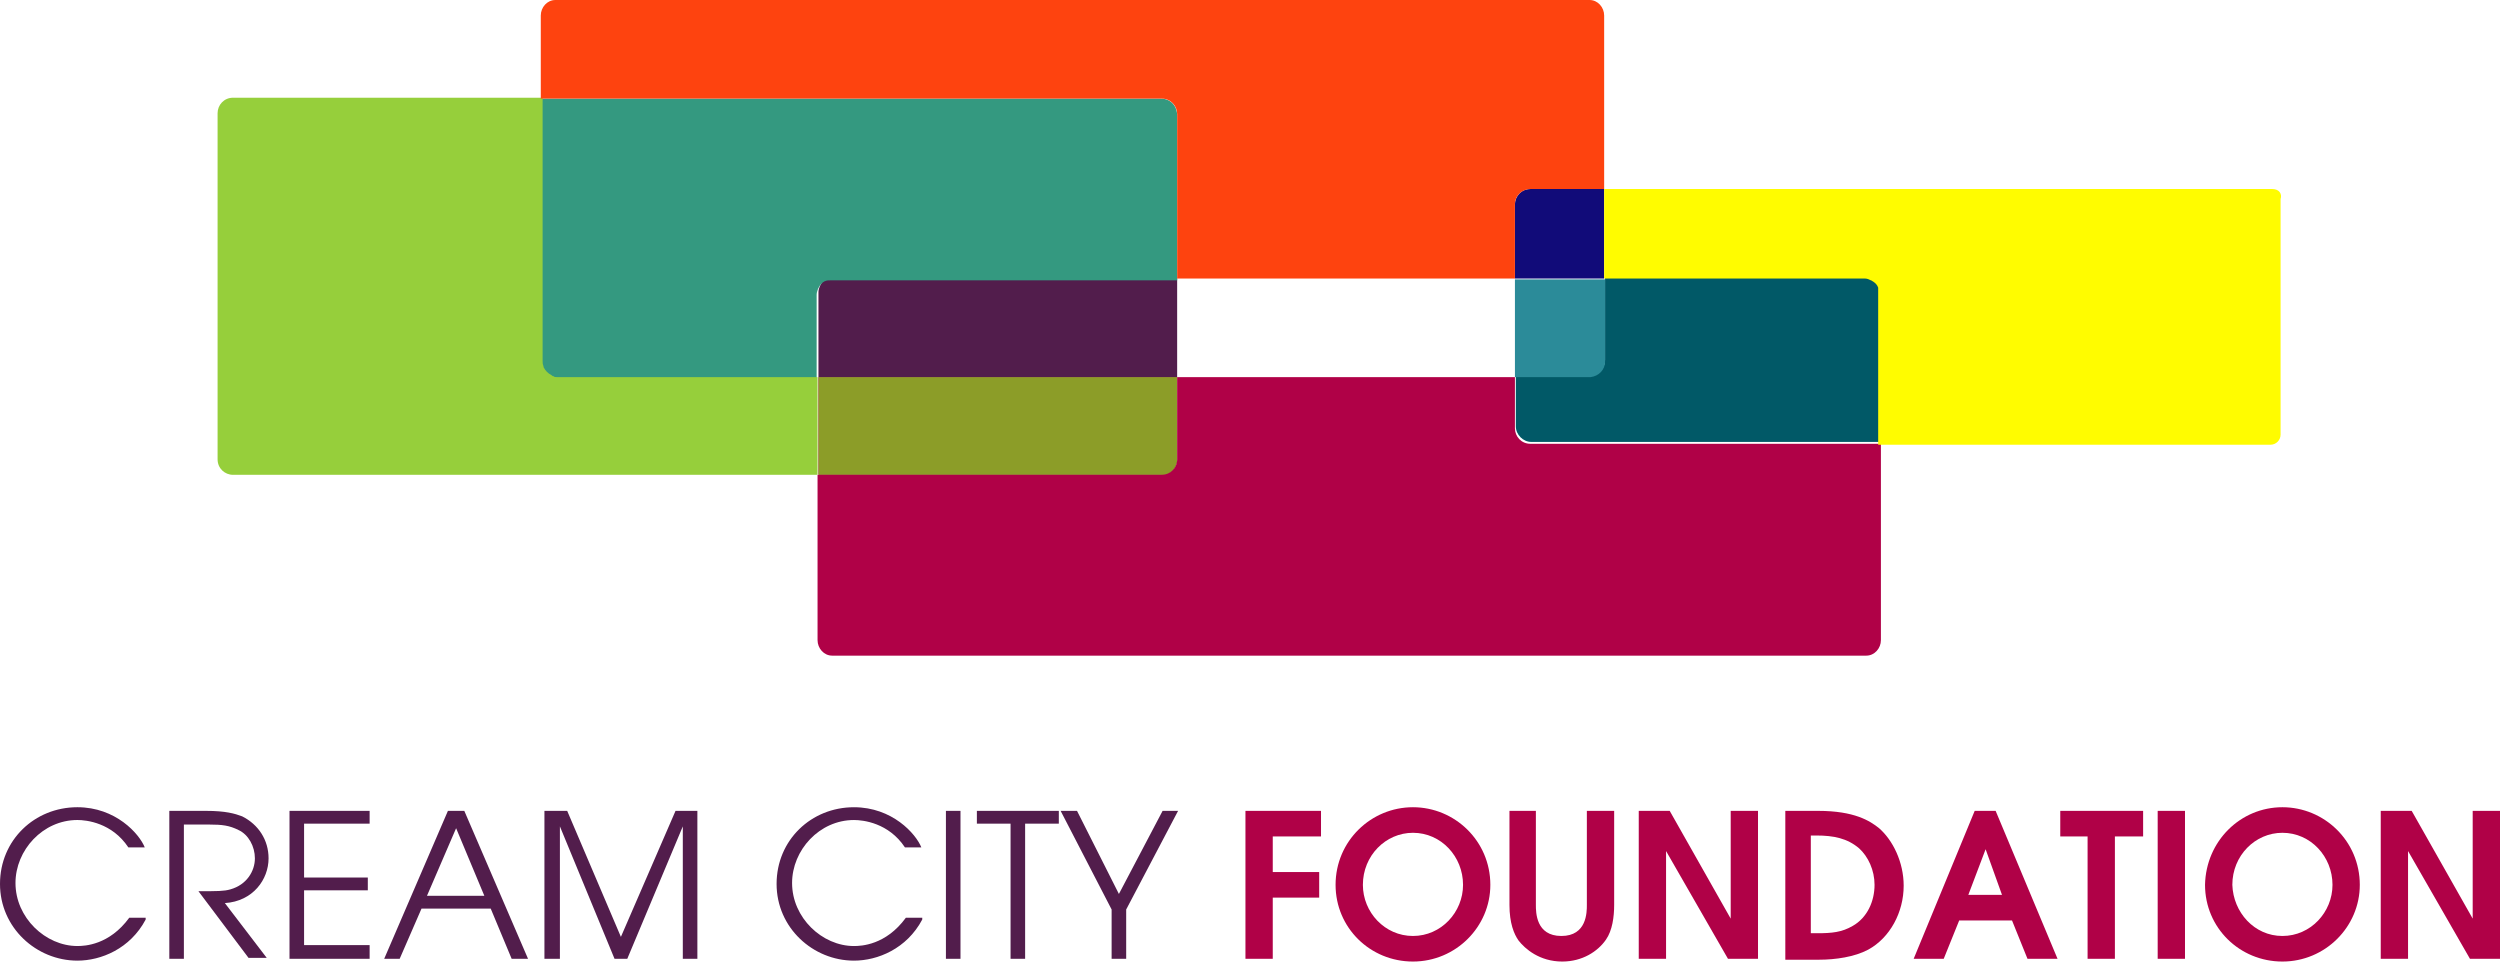 <?xml version="1.0" encoding="utf-8"?>
<!-- Generator: Adobe Illustrator 27.8.1, SVG Export Plug-In . SVG Version: 6.00 Build 0)  -->
<svg version="1.1" id="Layer_1" xmlns="http://www.w3.org/2000/svg" xmlns:xlink="http://www.w3.org/1999/xlink" x="0px" y="0px"
	 viewBox="0 0 260 100" style="enable-background:new 0 0 260 100;" xml:space="preserve">
<style type="text/css">
	.st0{fill:#B00147;}
	.st1{fill:#521D4C;}
	.st2{fill:#015967;}
	.st3{fill:#110B79;}
	.st4{fill:#2B8B99;}
	.st5{fill:#349980;}
	.st6{fill:#8C9D28;}
	.st7{fill:#96CF3B;}
	.st8{fill:#FE430F;}
	.st9{fill:#FFFC00;}
</style>
<g>
	<path class="st0" d="M122.425,47.768v-8.547l0,0l0,0h-1.61l0,0H86.73h-1.61v10.161h35.696
		C121.668,49.478,122.425,48.718,122.425,47.768"/>
	<path class="st1" d="M15.149,95.632c-1.61,3.039-4.639,4.274-7.101,4.274C3.787,99.905,0,96.486,0,91.928
		c0-4.558,3.598-7.977,8.048-7.977c3.977,0,6.438,2.754,7.007,4.179H13.35c-1.704-2.564-4.355-2.849-5.302-2.849
		c-3.598,0-6.438,3.134-6.438,6.553c0,3.609,3.125,6.553,6.438,6.553c0.757,0,3.314-0.095,5.397-2.944h1.704V95.632z"/>
	<path class="st1" d="M17.516,84.33h3.882c2.083,0,3.03,0.285,3.787,0.57c1.704,0.855,2.746,2.469,2.746,4.368
		c0,2.184-1.61,4.463-4.545,4.653l4.355,5.698h-1.894l-5.208-6.933c1.988,0,2.651,0,3.314-0.19c1.704-0.475,2.556-1.899,2.556-3.229
		c0-1.235-0.663-2.469-1.704-2.944c-0.947-0.475-1.704-0.57-3.03-0.57h-2.651v13.96h-1.515V84.33H17.516z"/>
	<polygon class="st1" points="30.109,84.33 38.441,84.33 38.441,85.66 31.624,85.66 31.624,91.263 38.252,91.263 38.252,92.593 
		31.624,92.593 31.624,98.291 38.441,98.291 38.441,99.715 30.109,99.715 	"/>
	<path class="st1" d="M46.584,84.33h1.704l6.628,15.385h-1.704l-2.178-5.223h-7.196l-2.272,5.223h-1.61L46.584,84.33z
		 M44.406,93.162h5.965l-2.935-7.028L44.406,93.162z"/>
	<polygon class="st1" points="56.621,84.33 58.988,84.33 64.574,97.436 70.255,84.33 72.527,84.33 72.527,99.715 71.012,99.715 
		71.012,85.945 71.012,85.945 65.237,99.715 63.911,99.715 58.23,85.945 58.23,85.945 58.23,99.715 56.621,99.715 	"/>
	<path class="st1" d="M95.914,95.632c-1.61,3.039-4.639,4.274-7.101,4.274c-4.261,0-8.048-3.419-8.048-7.977
		c0-4.558,3.598-7.977,8.048-7.977c3.977,0,6.438,2.754,7.007,4.179h-1.704c-1.704-2.564-4.355-2.849-5.302-2.849
		c-3.598,0-6.438,3.134-6.438,6.553c0,3.609,3.125,6.553,6.438,6.553c0.757,0,3.314-0.095,5.397-2.944h1.704V95.632z"/>
	<rect x="98.376" y="84.33" class="st1" width="1.515" height="15.385"/>
	<polygon class="st1" points="105.098,85.66 101.595,85.66 101.595,84.33 110.117,84.33 110.117,85.66 106.613,85.66 
		106.613,99.715 105.098,99.715 	"/>
	<polygon class="st1" points="115.608,94.587 110.306,84.33 112.01,84.33 116.366,92.972 120.91,84.33 122.52,84.33 117.123,94.587 
		117.123,99.715 115.608,99.715 	"/>
	<polygon class="st0" points="129.527,84.33 137.385,84.33 137.385,86.99 132.367,86.99 132.367,90.693 137.196,90.693 
		137.196,93.352 132.367,93.352 132.367,99.715 129.527,99.715 	"/>
	<path class="st0" d="M146.948,83.951c4.355,0,8.048,3.514,8.048,8.072c0,4.368-3.598,7.977-8.048,7.977s-8.048-3.514-8.048-7.977
		C138.9,87.464,142.593,83.951,146.948,83.951 M146.948,97.341c2.935,0,5.208-2.469,5.208-5.318c0-2.944-2.272-5.413-5.208-5.413
		c-2.84,0-5.208,2.374-5.208,5.413C141.741,94.872,144.013,97.341,146.948,97.341"/>
	<path class="st0" d="M159.731,84.33v9.782c0,0.76,0,3.229,2.651,3.229c2.651,0,2.651-2.469,2.651-3.229V84.33h2.84v9.782
		c0,1.235-0.189,2.659-0.852,3.609c-0.852,1.235-2.462,2.279-4.545,2.279c-2.367,0-3.882-1.33-4.545-2.184
		c-0.473-0.665-0.947-1.804-0.947-3.704V84.33H159.731z"/>
	<polygon class="st0" points="170.43,84.33 173.649,84.33 179.993,95.537 179.993,95.537 179.993,84.33 182.833,84.33 
		182.833,99.715 179.709,99.715 173.27,88.509 173.27,88.509 173.27,99.715 170.43,99.715 	"/>
	<path class="st0" d="M185.579,84.33h3.503c3.787,0,5.397,1.045,6.344,1.804c1.42,1.235,2.556,3.514,2.556,5.983
		c0,2.754-1.42,5.413-3.693,6.648c-1.42,0.76-3.409,1.045-5.113,1.045h-3.503V84.33H185.579z M188.42,97.056h0.568
		c1.515,0,2.556-0.095,3.693-0.76c1.515-0.855,2.272-2.564,2.272-4.274c0-1.519-0.663-2.944-1.61-3.799
		c-1.231-1.045-2.651-1.33-4.45-1.33h-0.568v10.161H188.42z"/>
	<path class="st0" d="M205.368,84.33h2.178l6.438,15.385h-3.125l-1.61-3.989h-5.492l-1.61,3.989h-3.125L205.368,84.33z
		 M204.705,93.067h3.503l-1.704-4.748l0,0L204.705,93.067z"/>
	<polygon class="st0" points="217.109,86.99 214.268,86.99 214.268,84.33 222.884,84.33 222.884,86.99 219.949,86.99 
		219.949,99.715 217.109,99.715 	"/>
	<rect x="224.399" y="84.33" class="st0" width="2.84" height="15.385"/>
	<path class="st0" d="M237.371,83.951c4.355,0,8.048,3.514,8.048,8.072c0,4.368-3.598,7.977-8.048,7.977
		c-4.45,0-8.048-3.514-8.048-7.977C229.417,87.464,233.015,83.951,237.371,83.951 M237.371,97.341c2.935,0,5.208-2.469,5.208-5.318
		c0-2.944-2.272-5.413-5.208-5.413c-2.84,0-5.208,2.374-5.208,5.413C232.258,94.872,234.436,97.341,237.371,97.341"/>
	<polygon class="st0" points="247.597,84.33 250.816,84.33 257.16,95.537 257.16,95.537 257.16,84.33 260,84.33 260,99.715 
		256.875,99.715 250.437,88.509 250.437,88.509 250.437,99.715 247.597,99.715 	"/>
	<path class="st2" d="M195.615,30.294v-0.095c0-0.095,0-0.095-0.095-0.19c0-0.095,0-0.095,0-0.19c0,0,0,0,0-0.095
		c-0.095-0.285-0.284-0.475-0.568-0.665l0,0c-0.095,0-0.095-0.095-0.189-0.095c-0.189-0.095-0.473-0.19-0.663-0.19h-27.174l0,0
		v8.642c0,0.855-0.663,1.519-1.515,1.614h-7.764v5.318c0,0.855,0.757,1.614,1.61,1.614h36.453V30.579l0,0
		C195.615,30.484,195.615,30.389,195.615,30.294"/>
	<path class="st1" d="M86.54,28.87c-0.189,0-0.379,0-0.568,0.095l0,0c-0.095,0-0.095,0.095-0.189,0.095l-0.095,0.095l-0.095,0.095
		l-0.095,0.095c-0.189,0.285-0.379,0.665-0.379,1.045v8.832h37.305V28.87H86.54z"/>
	<path class="st3" d="M159.162,19.658c-0.947,0-1.61,0.76-1.61,1.614v7.692h9.279l0,0v-9.307L159.162,19.658z"/>
	<path class="st4" d="M157.553,28.965v10.256h7.859c0.852-0.095,1.515-0.76,1.515-1.614v-3.609V29.06h-9.374V28.965z"/>
	<path class="st5" d="M120.721,10.256H56.242v27.445c0,0.19,0,0.38,0.095,0.57v0.095l0,0c0.189,0.38,0.473,0.665,0.852,0.855l0,0
		c0.095,0,0.095,0,0.189,0.095c0.095,0,0.189,0,0.284,0h27.269v-1.519v-0.095v-7.028c0-0.38,0.189-0.76,0.379-1.045l0.095-0.095
		l0.095-0.095l0.095-0.095c0.095,0,0.095-0.095,0.189-0.095l0,0c0.189-0.095,0.379-0.095,0.663-0.095h35.98V12.061
		C122.425,10.921,121.668,10.256,120.721,10.256"/>
	<path class="st6" d="M122.425,47.768v-8.547l0,0l0,0h-1.61l0,0H86.73h-1.61v10.161h35.696
		C121.668,49.478,122.425,48.718,122.425,47.768"/>
	<path class="st7" d="M57.946,39.221c-0.189,0-0.284,0-0.379-0.095c-0.095,0-0.095,0-0.189-0.095l0,0
		c-0.379-0.19-0.663-0.475-0.852-0.855l0,0v-0.095c-0.095-0.19-0.095-0.38-0.095-0.57V11.871c0,0,0,0,0-0.095v-1.614H24.239
		c-0.947,0-1.61,0.76-1.61,1.614v35.992c0,0.95,0.757,1.614,1.61,1.614h60.787V39.221H57.946z"/>
	<path class="st8" d="M120.816,10.256c0.947,0,1.61,0.76,1.61,1.614v17.094h35.127v-7.692c0-0.95,0.757-1.614,1.61-1.614h7.669
		V1.614c0-0.855-0.663-1.614-1.515-1.614H57.757c-0.852,0-1.515,0.76-1.515,1.614v8.642H120.816z"/>
	<path class="st0" d="M159.162,46.154c-0.947,0-1.61-0.76-1.61-1.614v-5.318h-35.127v8.547c0,0.95-0.757,1.614-1.61,1.614h-35.79
		v17.189c0,0.855,0.663,1.614,1.515,1.614h107.56c0.852,0,1.515-0.76,1.515-1.614V46.154H159.162z"/>
	<path class="st9" d="M236.329,19.658h-69.497v9.307h27.079c0.284,0,0.473,0.095,0.663,0.19c0.095,0,0.095,0.095,0.189,0.095l0,0
		c0.284,0.19,0.473,0.38,0.568,0.665c0,0,0,0,0,0.095c0,0.095,0,0.095,0,0.19c0,0.095,0,0.095,0,0.19v0.095c0,0.095,0,0.095,0,0.19
		l0,0v15.575h40.808c0.568,0,1.042-0.475,1.042-1.045V20.703C237.371,20.133,236.992,19.658,236.329,19.658"/>
</g>
</svg>

